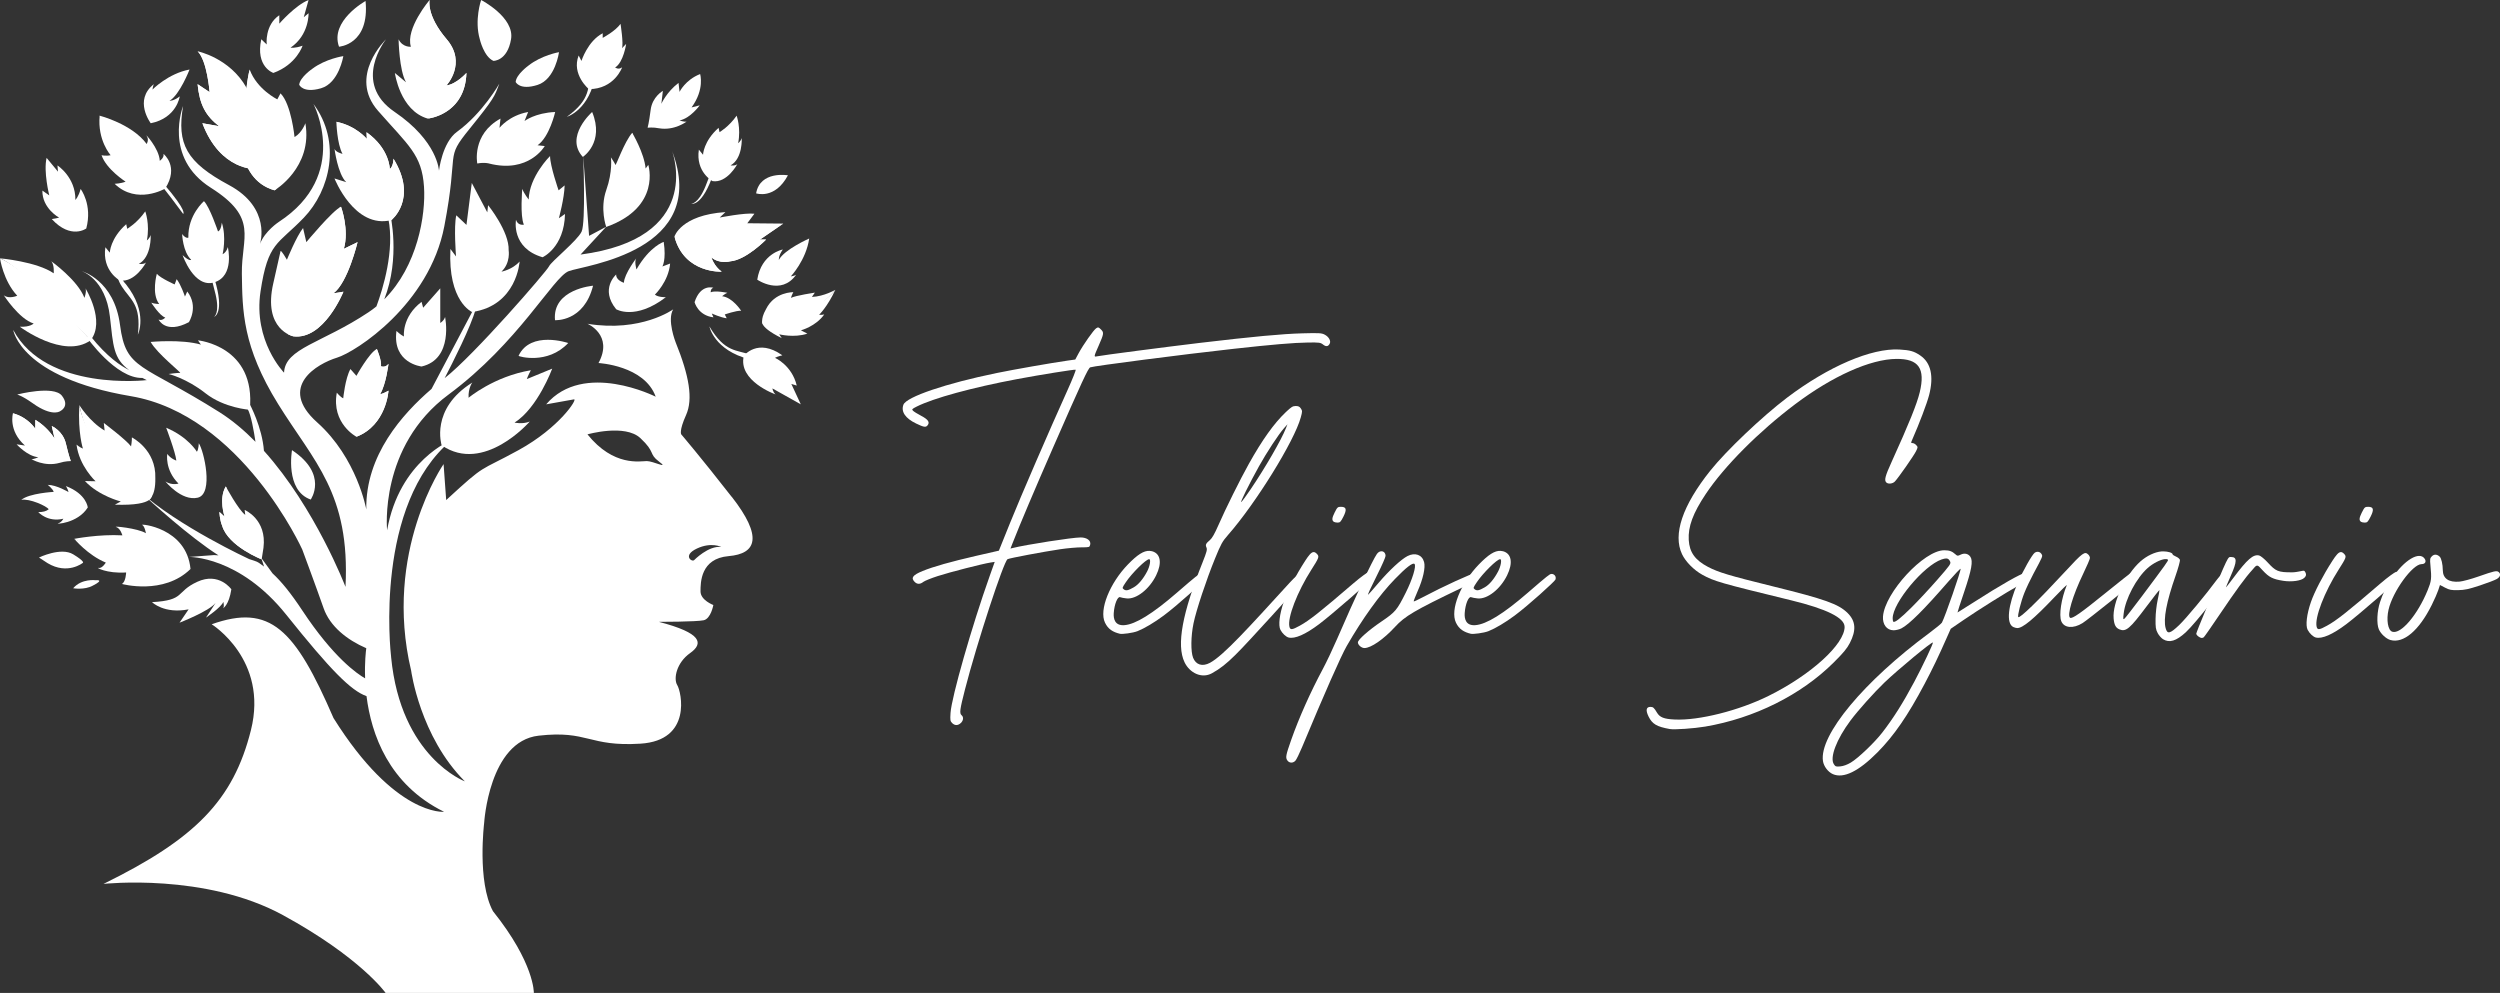 <svg xmlns="http://www.w3.org/2000/svg" width="141" height="56" viewBox="0 0 141 56" fill="none"><rect x="0" y="0" width="141" height="56" fill="#333333" stroke="none"/><path d="M20.104 24.634C20.104 24.634 18.679 23.888 18.996 22.148C18.996 22.148 19.2 22.396 19.358 22.464C19.358 22.464 19.47 21.334 19.764 20.814L20.102 21.198C20.102 21.198 20.826 19.887 21.255 19.683C21.255 19.683 21.548 20.384 21.48 20.655C21.48 20.655 21.729 20.768 21.909 20.52C21.909 20.52 21.774 21.672 21.434 22.237C21.434 22.237 21.592 22.215 21.909 22.034C21.909 22.034 21.797 23.978 20.101 24.633L20.104 24.634Z" fill="white"></path><path d="M13.049 33.237C13.049 33.237 12.355 32.243 11.12 32.816C9.885 33.389 10.472 33.855 8.574 33.961C8.574 33.961 9.252 34.639 10.638 34.367L10.125 35.12C10.125 35.12 11.797 34.472 12.159 34.006L11.616 34.834C11.616 34.834 12.475 34.261 12.595 33.946C12.595 33.946 12.67 34.216 12.58 34.307C12.58 34.307 12.911 34.141 13.048 33.237H13.049Z" fill="white"></path><path d="M16.469 25.388C16.469 25.388 16.063 27.663 17.524 28.175C17.524 28.175 18.533 26.758 16.469 25.388Z" fill="white"></path><path d="M20.617 0.057C20.617 0.057 18.595 1.176 19.12 2.634C19.12 2.634 20.856 2.524 20.617 0.057Z" fill="white"></path><path d="M14.759 31.549C14.759 31.549 12.883 30.815 12.533 29.662C12.385 29.301 12.375 28.871 12.375 28.871L12.668 29.142C12.668 29.142 12.318 28.125 12.736 27.436C12.736 27.436 13.437 28.746 13.832 29.041L13.798 28.758C13.798 28.758 15.063 29.289 14.86 30.894L14.758 31.549H14.759Z" fill="white"></path><path d="M9.327 27.151C9.327 27.151 10.231 28.281 11.15 28.07C12.069 27.859 11.496 25.403 11.21 24.997C11.21 24.997 11.21 25.328 11.105 25.479C11.105 25.479 10.623 24.651 9.372 24.124C9.372 24.124 9.9 25.51 9.945 25.977C9.945 25.977 9.644 25.887 9.433 25.601C9.433 25.601 9.282 26.49 10.066 27.273C10.066 27.273 9.705 27.394 9.327 27.153V27.151Z" fill="white"></path><path d="M4.476 22.849C4.476 22.849 4.86 25.708 8.544 27.888C8.544 27.888 8.849 28.544 6.475 28.464L6.814 28.284C6.814 28.284 5.582 27.979 4.791 27.131L5.39 27.143C5.39 27.143 4.463 26.284 4.316 25.075C4.316 25.075 4.474 25.222 4.677 25.301C4.677 25.301 4.384 24.419 4.474 22.849H4.476Z" fill="white"></path><path d="M4.476 22.849C4.476 22.849 5.041 23.776 5.9 24.284L5.855 23.855C5.855 23.855 7.132 24.816 7.392 25.177C7.392 25.177 7.449 24.849 7.438 24.669C7.438 24.669 8.816 25.358 8.76 26.963C8.782 28.059 8.364 28.205 8.364 28.205C6.202 26.726 4.888 24.948 4.477 22.849H4.476Z" fill="white"></path><path d="M47.114 16.346C47.114 16.346 45.956 17.94 43.035 18.056C43.035 18.056 42.64 18.35 44.091 19.073L43.946 18.854C43.946 18.854 44.785 19.07 45.535 18.817L45.172 18.63C45.172 18.63 46.007 18.414 46.488 17.734C46.488 17.734 46.345 17.771 46.198 17.753C46.198 17.753 46.66 17.318 47.115 16.344L47.114 16.346Z" fill="white"></path><path d="M47.114 16.346C47.114 16.346 46.474 16.72 45.792 16.747L45.959 16.503C45.959 16.503 44.88 16.667 44.607 16.8C44.607 16.8 44.679 16.585 44.744 16.48C44.744 16.48 43.692 16.448 43.206 17.43C42.837 18.081 43.041 18.305 43.041 18.305C44.82 18.117 46.186 17.474 47.114 16.346Z" fill="white"></path><path d="M10.744 32.092C10.744 32.092 9.945 31.519 8.785 31.399C7.626 31.279 5.32 30.916 4.19 30.39C4.19 30.39 4.944 31.309 5.968 31.73C5.968 31.73 5.757 32.076 5.562 32.031C5.366 31.986 6.013 32.362 7.114 32.287C7.114 32.287 7.099 32.815 6.873 32.935C6.873 32.935 9.224 33.583 10.745 32.091L10.744 32.092Z" fill="white"></path><path d="M4.19 30.39C4.19 30.39 5.592 30.119 6.902 30.194C6.902 30.194 6.797 29.803 6.556 29.726C6.315 29.651 7.761 29.787 8.229 30.073C8.229 30.073 8.168 29.681 8.018 29.605C7.867 29.529 10.519 29.74 10.745 32.091C10.745 32.091 5.17 31.082 4.191 30.389L4.19 30.39Z" fill="white"></path><path d="M0.973 22.25C0.973 22.25 3.029 21.719 3.492 22.318C3.956 22.917 3.413 23.177 3.413 23.177C3.413 23.177 3.044 23.505 2.068 22.894C1.823 22.74 1.435 22.419 0.972 22.25H0.973Z" fill="white"></path><path d="M0.73 23.31C0.73 23.31 0.451 24.286 1.408 25.129L0.937 25.059C0.937 25.059 1.544 25.739 2.163 25.787C2.163 25.787 1.893 25.913 1.769 25.893C1.769 25.893 2.506 26.346 3.362 26.105C3.676 26.004 3.993 26.005 3.993 26.005C3.993 26.005 3.888 25.748 3.717 25.02C3.546 24.293 2.92 24.03 2.92 24.03L3.081 24.745C3.081 24.745 2.721 24.117 1.994 23.677L1.99 24.186C1.99 24.186 1.596 23.544 0.73 23.309V23.31Z" fill="white"></path><path d="M39.487 4.179C39.487 4.179 39.755 5.029 39.004 6.059L39.465 5.94C39.465 5.94 38.934 6.681 38.323 6.793C38.323 6.793 38.604 6.89 38.725 6.857C38.725 6.857 38.04 7.385 37.163 7.234C36.84 7.167 36.525 7.202 36.525 7.202C36.525 7.202 36.603 6.936 36.697 6.194C36.792 5.453 37.386 5.125 37.386 5.125L37.301 5.853C37.301 5.853 37.594 5.191 38.269 4.676L38.327 5.182C38.327 5.182 38.651 4.503 39.487 4.177V4.179Z" fill="white"></path><path d="M1.199 28.194C1.648 28.097 2.649 28.548 2.746 28.724C2.609 28.838 2.407 28.885 2.158 28.883C2.158 28.883 2.679 29.471 3.571 29.256C3.571 29.256 3.481 29.459 3.277 29.516C3.074 29.573 4.374 29.538 4.95 28.623C4.95 28.623 4.893 27.867 3.718 27.414C3.718 27.414 3.843 27.617 3.865 27.753C3.865 27.753 3.187 27.346 2.691 27.346C2.691 27.346 2.973 27.561 3.029 27.742C3.029 27.742 1.645 27.815 1.199 28.194Z" fill="white"></path><path d="M2.2 31.444C2.2 31.444 3.436 30.841 4.129 31.264C4.822 31.686 4.672 31.746 4.672 31.746C4.672 31.746 3.813 32.44 2.683 31.761L2.2 31.445V31.444Z" fill="white"></path><path d="M5.403 32.725C5.403 32.725 4.611 32.613 4.126 33.177C4.126 33.177 4.759 33.29 5.233 33.03C5.944 32.669 5.403 32.724 5.403 32.724V32.725Z" fill="white"></path><path d="M8.498 19.285C8.498 19.285 10.231 19.12 11.331 19.436L11.165 19.195C11.165 19.195 14.45 19.511 14.088 23.112L8.498 19.285Z" fill="white"></path><path d="M34.191 12.799C34.191 12.799 33.82 11.778 34.194 10.719C34.568 9.662 34.455 8.874 34.455 8.874C34.455 8.874 34.683 9.209 34.708 9.298C34.732 9.387 35.213 7.993 35.656 7.492C35.656 7.492 35.973 8.463 36.048 9.268C36.123 10.073 36.037 11.163 34.191 12.799Z" fill="white"></path><path d="M35.656 7.492C35.656 7.492 36.335 8.625 36.413 9.504L36.563 9.298C36.563 9.298 37.322 11.685 34.191 12.799L35.656 7.492Z" fill="white"></path><path d="M7.775 18.872C7.775 18.872 8.386 17.652 7.097 16.024C7.097 16.024 6.758 15.708 6.803 15.301C6.803 15.301 6.397 15.414 6.871 16.16C7.346 16.906 7.978 17.154 7.775 18.872Z" fill="white"></path><path d="M40.01 18.41C40.01 18.41 40.265 19.751 42.275 20.265C42.275 20.265 42.736 20.311 42.947 20.661C42.947 20.661 43.202 20.325 42.373 20.02C41.543 19.714 40.89 19.9 40.01 18.41Z" fill="white"></path><path d="M31.974 6.588C31.974 6.588 33.282 6.202 33.594 4.15C33.594 4.15 33.594 3.687 33.923 3.442C33.923 3.442 33.563 3.222 33.341 4.077C33.12 4.933 33.369 5.565 31.974 6.588Z" fill="white"></path><path d="M11.731 15.142C11.731 15.142 11.911 15.548 12.16 16.611C12.408 17.673 12.069 17.876 12.069 17.876C12.069 17.876 12.703 17.696 12.092 15.707C11.481 13.718 11.731 15.142 11.731 15.142Z" fill="white"></path><path d="M40.29 9.066C40.29 9.066 40.202 9.502 39.788 10.512C39.374 11.521 38.98 11.49 38.98 11.49C38.98 11.49 39.601 11.709 40.258 9.736C40.913 7.762 40.291 9.066 40.291 9.066H40.29Z" fill="white"></path><path d="M8.694 10.017C8.694 10.017 9.023 10.317 9.677 11.191L10.33 12.064C10.33 12.064 10.609 11.967 9.252 10.39C7.895 8.813 8.694 10.018 8.694 10.018V10.017Z" fill="white"></path><path d="M6.758 15.82C6.758 15.82 5.741 15.277 5.944 13.944L6.193 14.249C6.193 14.249 6.215 13.447 7.119 12.645L7.176 12.905C7.176 12.905 7.752 12.566 8.193 11.921C8.193 11.921 8.464 12.645 8.283 13.559C8.283 13.559 8.431 13.457 8.498 13.254C8.498 13.254 8.566 14.474 7.832 14.881C7.832 14.881 8.103 14.927 8.238 14.802C8.238 14.802 7.628 15.954 6.758 15.819V15.82Z" fill="white"></path><path d="M40.187 10.216C40.187 10.216 39.223 9.702 39.416 8.439L39.651 8.729C39.651 8.729 39.673 7.969 40.528 7.209L40.582 7.455C40.582 7.455 41.128 7.133 41.545 6.524C41.545 6.524 41.802 7.209 41.631 8.076C41.631 8.076 41.77 7.979 41.834 7.787C41.834 7.787 41.899 8.942 41.203 9.328C41.203 9.328 41.46 9.371 41.588 9.253C41.588 9.253 41.01 10.344 40.187 10.216Z" fill="white"></path><path d="M1.116 18.427C1.116 18.427 3.587 20.28 5.108 19.195C5.108 19.195 1.808 15.338 0 14.57C0 14.57 0.181 15.835 0.972 16.679C0.972 16.679 0.497 16.889 0.211 16.649C0.211 16.649 1.07 17.989 1.898 18.246C1.898 18.246 1.703 18.457 1.115 18.427H1.116Z" fill="white"></path><path d="M0.001 14.57C0.001 14.57 2.065 14.75 3.029 15.414C3.029 15.414 3.074 14.946 2.894 14.735C2.894 14.735 4.386 15.805 4.762 16.799C4.762 16.799 4.897 16.434 4.822 16.263C4.822 16.263 5.967 18.111 5.108 19.195C5.108 19.195 1.206 15.006 0 14.57H0.001Z" fill="white"></path><path d="M10.296 14.385C10.296 14.385 10.94 16.283 12.092 15.922C13.244 15.561 12.849 13.933 12.849 13.933C12.849 13.933 12.792 14.216 12.555 14.34C12.555 14.34 12.781 13.39 12.51 12.554C12.51 12.554 12.476 12.995 12.295 13.052C12.295 13.052 11.826 11.662 11.504 11.346C11.504 11.346 10.589 12.125 10.623 13.402C10.623 13.402 10.487 13.482 10.272 13.199C10.272 13.199 10.306 14.201 10.781 14.649C10.781 14.649 10.701 14.77 10.295 14.386L10.296 14.385Z" fill="white"></path><path d="M5.621 6.524C5.621 6.524 7.444 6.991 8.273 8.121C8.273 8.121 8.423 7.88 8.273 7.67C8.122 7.459 8.981 8.363 9.011 9.071C9.011 9.071 9.267 8.906 9.222 8.68C9.222 8.68 10.126 9.389 9.312 10.639C9.312 10.639 7.82 8.831 6.721 7.791C5.621 6.752 5.621 6.526 5.621 6.526V6.524Z" fill="white"></path><path d="M5.621 6.524C5.621 6.524 6.559 7.488 7.281 8.181C8.002 8.875 9.177 10.29 9.312 10.638C9.312 10.638 7.715 11.572 6.465 10.367C6.465 10.367 6.826 10.352 7.083 10.246C7.083 10.246 5.998 9.552 5.727 8.754C5.727 8.754 5.983 8.813 6.24 8.754C6.24 8.754 5.486 7.912 5.622 6.525L5.621 6.524Z" fill="white"></path><path d="M8.501 6.949C8.501 6.949 7.516 5.65 8.68 4.746C8.68 4.746 8.623 4.836 8.601 5.051C8.601 5.051 9.482 4.147 10.691 3.921C10.691 3.921 10.138 5.346 9.562 5.684C9.562 5.684 9.787 5.707 10.138 5.436C10.138 5.436 9.971 6.656 8.501 6.951V6.949Z" fill="white"></path><path d="M42.708 15.773C42.708 15.773 44.05 16.699 44.902 15.497C44.902 15.497 44.814 15.558 44.601 15.59C44.601 15.59 45.466 14.67 45.639 13.452C45.639 13.452 44.24 14.068 43.927 14.658C43.927 14.658 43.895 14.433 44.151 14.071C44.151 14.071 42.94 14.29 42.709 15.773H42.708Z" fill="white"></path><path d="M15.482 10.735C15.482 10.735 17.652 9.448 17.223 6.949C17.223 6.949 17.042 7.481 16.612 7.729C16.612 7.729 16.431 5.876 15.821 5.265L15.64 5.604C15.64 5.604 14.488 5.038 14.081 3.92C14.081 3.92 13.538 5.977 14.171 7.327C14.171 7.327 13.673 7.344 13.583 6.846C13.583 6.846 13.157 10.067 15.481 10.733L15.482 10.735Z" fill="white"></path><path d="M14.443 9.537C14.443 9.537 12.432 9.65 11.415 6.949L12.359 7.119C11.594 6.524 11.257 5.899 11.144 4.746L11.822 5.197C11.822 5.197 11.687 3.412 11.144 2.892C11.144 2.892 12.962 3.261 13.905 4.953C14.588 6.178 14.497 8.641 14.444 9.536L14.443 9.537Z" fill="white"></path><path d="M15.416 4.113C15.416 4.113 14.397 3.774 14.736 2.214L15.042 2.508C15.042 2.508 14.917 1.423 15.753 0.858V1.333C15.753 1.333 16.657 0.293 17.403 0L17.132 0.972L17.403 0.746C17.403 0.746 17.448 1.966 16.386 2.689C16.386 2.689 16.635 2.735 17.065 2.577C17.065 2.577 16.729 3.639 15.417 4.114L15.416 4.113Z" fill="white"></path><path d="M4.865 12.886C4.865 12.886 4.004 13.528 2.92 12.357L3.336 12.276C3.336 12.276 2.375 11.757 2.39 10.748L2.779 11.02C2.779 11.02 2.443 9.684 2.629 8.904L3.271 9.682L3.241 9.33C3.241 9.33 4.268 9.992 4.252 11.277C4.252 11.277 4.432 11.099 4.548 10.657C4.548 10.657 5.227 11.54 4.865 12.889V12.886Z" fill="white"></path><path d="M16.544 18.969C16.544 18.969 14.806 18.602 15.416 15.968C15.416 15.968 15.798 14.284 15.821 14.171C15.844 14.058 16.182 14.649 16.182 14.649C16.182 14.649 16.716 13.335 17.093 12.861L17.277 13.657C17.277 13.657 18.78 11.844 19.233 11.662C19.233 11.662 19.708 12.95 19.391 14.036L20.167 13.657C20.167 13.657 19.618 15.956 18.804 16.544L19.369 16.454C19.369 16.454 18.273 19.184 16.544 18.971V18.969Z" fill="white"></path><path d="M18.865 10.065C18.865 10.065 19.99 12.928 22.072 12.415C22.072 12.415 23.591 11.225 22.192 8.95C22.192 8.95 22.195 9.373 21.985 9.538C21.985 9.538 21.985 8.392 20.674 7.458L20.689 7.834C20.689 7.834 20.086 7.096 18.972 6.87C18.972 6.87 19.002 8.105 19.318 8.678C19.318 8.678 18.926 8.588 18.866 8.392C18.866 8.392 19.044 9.809 19.527 10.275L18.866 10.065H18.865Z" fill="white"></path><path d="M22.27 4.113C22.27 4.113 22.555 6.237 24.123 6.689C24.123 6.689 26.232 6.479 26.307 4.113C26.307 4.113 25.749 4.746 25.177 4.821C25.177 4.821 26.352 3.571 25.192 2.214C24.032 0.859 24.228 0 24.228 0C24.228 0 22.858 1.612 23.174 2.637C23.174 2.637 22.706 2.682 22.48 2.215C22.48 2.215 22.51 3.978 22.902 4.642L22.268 4.114L22.27 4.113Z" fill="white"></path><path d="M27.061 2.214C27.061 2.214 27.286 3.194 27.829 3.434C27.829 3.434 28.613 3.449 28.823 2.214C29.034 0.979 27.136 0 27.136 0C27.136 0 26.744 1.13 27.061 2.214Z" fill="white"></path><path d="M17.615 3.879C17.615 3.879 16.914 4.358 16.875 4.779C16.875 4.779 17.08 5.274 18.101 4.98C19.122 4.687 19.363 3.165 19.363 3.165C19.363 3.165 18.374 3.309 17.615 3.879Z" fill="white"></path><path d="M29.799 3.704C29.799 3.704 29.111 4.201 29.084 4.623C29.084 4.623 29.301 5.111 30.314 4.791C31.328 4.471 31.527 2.942 31.527 2.942C31.527 2.942 30.542 3.113 29.799 3.704Z" fill="white"></path><path d="M26.918 9.221C26.918 9.221 26.59 7.583 28.228 6.689L28.171 7.21C28.171 7.21 28.714 6.509 29.787 6.317L29.583 6.826C29.583 6.826 30.182 6.363 31.312 6.317C31.312 6.317 30.996 7.719 30.318 8.193L30.724 8.238C30.724 8.238 29.832 9.798 27.583 9.222C27.583 9.222 27.335 9.142 26.916 9.222L26.918 9.221Z" fill="white"></path><path d="M33.212 5.029C33.212 5.029 32.218 4.204 32.636 3.13L32.794 3.436C32.794 3.436 33.145 2.316 33.992 1.876V2.136C33.992 2.136 34.703 1.763 34.998 1.345C34.998 1.345 35.178 2.486 35.077 2.723L35.315 2.475C35.315 2.475 35.168 3.514 34.694 3.807C34.694 3.807 34.886 3.955 35.089 3.796C35.089 3.796 34.66 5.027 33.214 5.027L33.212 5.029Z" fill="white"></path><path d="M23.777 20.671C23.777 20.671 22.119 20.491 22.36 18.667C22.36 18.667 22.573 18.872 22.782 18.98C22.782 18.98 22.646 17.884 23.776 17.025L23.866 17.356L24.831 16.262V18.215C24.831 18.215 25.042 18.094 25.102 17.876C25.102 17.876 25.6 20.25 23.777 20.671Z" fill="white"></path><path d="M41.951 20.072C41.951 20.072 42.723 19.041 44.125 20.041C44.125 20.041 43.877 20.091 43.709 20.181C43.709 20.181 44.659 20.593 44.937 21.746L44.631 21.654L45.165 22.805L43.565 21.907C43.565 21.907 43.584 22.104 43.74 22.245C43.74 22.245 41.609 21.489 41.951 20.07V20.072Z" fill="white"></path><path d="M41.269 28.024C39.506 25.764 38.422 24.498 38.422 24.498C38.422 24.498 38.286 24.317 38.692 23.413C39.099 22.509 38.873 21.199 38.104 19.3C38.104 19.3 37.607 18.035 37.969 17.447C37.969 17.447 36.161 18.758 33.133 18.261C33.133 18.261 34.614 18.894 33.756 20.475C33.756 20.475 36.348 20.611 36.981 22.374C36.981 22.374 32.929 20.32 30.803 22.805C30.803 22.805 32.146 22.569 32.373 22.524C32.599 22.479 31.552 24.122 29.247 25.387C26.941 26.652 27.471 26.08 25.165 28.204L25.018 26.175C25.018 26.175 21.591 31.113 23.19 37.831C23.19 37.831 23.687 41.538 26.218 44.069C26.218 44.069 22.602 42.714 22.059 37.063V37.051C22.019 36.716 21.11 28.444 25.479 24.814C25.479 24.814 22.526 25.959 21.833 29.907C21.833 29.907 21.35 25.176 25.299 22.253C29.246 19.331 31.204 15.624 32.078 15.292C32.951 14.961 40.084 14.178 37.898 8.493C37.992 8.746 39.632 13.45 32.742 14.358L34.188 12.791L33.224 13.303L32.893 8.783C32.893 8.783 33.044 12.55 32.803 13.063C32.562 13.575 31.085 14.75 30.965 15.021C30.844 15.292 26.745 20.023 25.089 21.319C25.086 21.323 25.081 21.325 25.078 21.328C25.514 20.489 26.583 18.378 26.822 17.447L26.626 17.598L24.339 21.934C22.698 23.349 20.608 25.672 20.659 28.732C20.659 28.732 20.146 25.839 17.887 23.821C15.627 21.802 17.917 20.506 19.002 20.174C20.086 19.843 24.215 17.161 25.059 12.762C25.903 8.362 25.059 9.025 26.476 7.277C27.892 5.529 27.892 5.439 28.163 4.716C28.163 4.716 27.229 6.373 25.782 7.428C24.939 8.031 24.758 9.627 24.758 9.627C24.758 9.627 24.698 7.97 22.257 6.312C19.815 4.654 21.774 2.214 21.774 2.214C21.774 2.214 19.605 4.293 21.323 6.252C23.04 8.21 23.794 8.723 23.914 10.531C24.02 12.114 23.548 15.011 21.672 16.882C22.601 14.525 22.007 12.068 22.007 12.068L21.903 12.339C22.261 14.125 21.607 16.261 21.231 17.28C21.088 17.397 20.938 17.509 20.781 17.613C18.159 19.361 16.08 19.632 16.02 21.018C16.02 21.018 14.272 19.24 14.694 16.438C15.116 13.636 15.659 13.816 17.136 12.279C18.613 10.742 19.275 8 17.678 5.861C17.678 5.861 19.788 9.868 15.72 12.52C15.72 12.52 14.936 13.033 14.665 13.755C14.665 13.755 15.329 11.736 12.918 10.44C10.506 9.145 9.965 8.119 10.326 5.98C10.326 5.98 9.181 8.873 11.893 10.59C14.605 12.308 13.611 13.363 13.641 15.441C13.671 17.52 13.671 19.539 15.69 22.794C17.709 26.049 19.757 27.826 19.486 33.099C19.486 33.099 17.783 28.651 14.886 25.427C14.787 24.082 14.077 22.779 14.077 22.779L13.972 23.08C14.158 23.394 14.319 24.314 14.409 24.918C13.78 24.277 13.1 23.703 12.375 23.245C7.975 20.473 7.101 20.895 6.77 18.334C6.439 15.773 4.601 15.291 4.601 15.291C4.601 15.291 5.956 15.712 6.198 17.853C6.386 19.521 6.391 20.218 7.285 20.873C6.831 20.65 6.037 20.131 5.113 18.967L4.888 19.012C4.888 19.012 6.531 21.36 8.03 21.316L8.07 21.335C8.149 21.376 8.19 21.397 8.278 21.439C8.278 21.439 2.613 22.102 0.745 18.606C0.745 18.606 1.136 21.288 7.374 22.343C13.612 23.397 17.047 30.991 17.047 30.991C17.047 30.991 17.831 33.099 18.253 34.306C18.611 35.33 19.579 36.093 20.658 36.559C20.637 36.717 20.558 37.363 20.593 38.26C20.144 38.005 18.804 37.084 17.047 34.426C16.402 33.449 15.861 32.789 15.372 32.339L14.731 31.458L14.893 31.954C14.604 31.754 14.604 31.71 14.329 31.622L14.054 31.533C14.054 31.533 10.047 29.682 7.865 27.698C8.533 28.319 10.674 30.269 12.323 31.322C12.242 31.317 12.16 31.313 12.075 31.306L10.658 31.412C10.658 31.412 13.491 31.352 16.142 34.667C18.658 37.811 19.791 38.949 20.672 39.263C20.939 41.397 21.916 44.247 25.047 45.786C25.047 45.786 22.29 46.057 18.809 40.497C16.64 35.48 15.238 34.034 11.939 35.209C11.939 35.209 15.148 37.197 14.154 41.174C13.159 45.152 10.99 47.322 5.837 49.852C5.837 49.852 11.577 49.219 15.962 51.615C20.346 54.011 21.747 56 21.747 56H30.109C30.109 56 30.154 54.327 27.803 51.39C26.899 49.717 27.306 46.418 27.306 46.418C27.306 46.418 27.576 41.808 30.379 41.492C33.181 41.175 33.181 42.125 36.119 41.943C39.057 41.762 38.425 39.005 38.198 38.643C37.972 38.282 38.153 37.378 38.921 36.835C39.69 36.292 39.6 35.705 37.158 35.072C37.158 35.072 39.283 35.072 39.69 34.982C40.096 34.891 40.233 34.123 40.233 34.123C40.233 34.123 39.509 33.852 39.509 33.354C39.509 32.857 39.509 31.501 41.092 31.366C42.674 31.23 43.035 30.281 41.272 28.02L41.269 28.024ZM36.478 26.005C36.117 26.005 34.61 26.336 33.133 24.498C33.133 24.498 35.242 23.895 36.116 24.709C36.99 25.522 36.567 25.582 37.17 26.034C37.773 26.485 36.839 26.004 36.477 26.004L36.478 26.005ZM39.145 31.595C39.01 31.707 38.489 31.324 39.303 30.939C40.117 30.555 40.682 30.849 40.682 30.849C39.959 30.758 39.145 31.595 39.145 31.595Z" fill="white"></path><path d="M37.898 8.493C37.896 8.486 37.894 8.482 37.894 8.482C37.895 8.486 37.896 8.49 37.898 8.493Z" fill="white"></path><path d="M29.306 14.75C29.306 14.75 29.156 17.237 26.624 17.598C26.624 17.598 25.253 17.01 25.404 14.042L25.72 14.463C25.72 14.463 25.585 12.776 25.735 12.143L26.308 12.685L26.609 10.319L27.483 11.977L27.528 11.571C27.528 11.571 28.733 13.063 28.688 14.117C28.688 14.117 28.808 14.822 28.282 15.321C28.282 15.321 28.885 15.217 29.306 14.75Z" fill="white"></path><path d="M40.704 15.322C40.704 15.322 38.592 15.44 38.038 13.342C38.038 13.342 38.398 12.127 40.915 11.962L40.591 12.27C40.591 12.27 42 11.99 42.549 12.054L42.148 12.591L44.172 12.611L42.861 13.512L43.208 13.51C43.208 13.51 42.07 14.674 41.175 14.74C41.175 14.74 40.593 14.911 40.12 14.515C40.12 14.515 40.267 15.013 40.703 15.322H40.704Z" fill="white"></path><path d="M30.601 14.509C30.601 14.509 31.821 13.967 31.867 12.068L31.52 12.309C31.52 12.309 31.83 11.18 31.845 10.457L31.505 10.735C31.505 10.735 31.023 9.357 31.023 8.799C31.023 8.799 29.848 9.959 29.818 11.256C29.818 11.256 29.547 10.91 29.456 10.653C29.456 10.653 29.321 12.175 29.547 12.671C29.547 12.671 29.215 12.747 29.102 12.4C29.102 12.4 28.808 13.983 30.601 14.509Z" fill="white"></path><path d="M10.653 18.17C10.653 18.17 11.222 17.297 10.561 16.44L10.431 16.726C10.431 16.726 10.215 16.069 9.963 15.744L9.851 16.042C9.851 16.042 9.047 15.688 8.845 15.443C8.845 15.443 8.527 16.563 8.979 17.147C8.979 17.147 8.682 17.137 8.533 17.071C8.533 17.071 9 17.81 9.323 17.911C9.323 17.911 9.141 18.116 8.945 18.022C8.945 18.022 9.335 18.869 10.653 18.17Z" fill="white"></path><path d="M39.173 17.04C39.173 17.04 39.36 17.792 40.238 17.898L40.145 17.681C40.145 17.681 40.652 17.912 40.987 17.951L40.877 17.736C40.877 17.736 41.542 17.504 41.801 17.528C41.801 17.528 41.325 16.777 40.726 16.706C40.726 16.706 40.901 16.557 41.025 16.514C41.025 16.514 40.326 16.37 40.083 16.485C40.083 16.485 40.066 16.283 40.233 16.23C40.233 16.23 39.515 15.99 39.174 17.041L39.173 17.04Z" fill="white"></path><path d="M24.909 25.115C24.909 25.115 24.244 23.067 26.639 21.575C26.639 21.575 26.398 21.891 26.428 22.434C26.428 22.434 27.86 21.229 29.939 20.882C29.939 20.882 29.744 21.258 29.713 21.38L31.145 20.791C31.145 20.791 30.331 23.006 29.021 23.835C29.021 23.835 29.473 23.94 29.88 23.774C29.88 23.774 27.292 26.755 24.91 25.114L24.909 25.115Z" fill="white"></path><path d="M29.246 20.069C29.232 20.1 30.884 20.589 32.048 19.346C32.048 19.346 29.924 18.622 29.246 20.069Z" fill="white"></path><path d="M31.302 18.058C31.302 18.058 32.93 18.171 33.449 16.114C33.449 16.114 31.138 16.3 31.302 18.058Z" fill="white"></path><path d="M42.645 10.905C42.645 10.905 43.703 11.273 44.439 9.887C44.439 9.887 42.872 9.614 42.645 10.905Z" fill="white"></path><path d="M32.872 8.851C32.872 8.851 34.109 8.043 33.397 6.316C33.397 6.316 31.824 7.707 32.872 8.851Z" fill="white"></path><path d="M34.752 15.481C34.752 15.481 33.818 16.296 34.752 17.441C34.752 17.441 35.821 18.088 37.554 16.763C37.554 16.763 37.118 16.773 36.936 16.617C36.936 16.617 37.705 15.889 37.795 14.864L37.358 15.03C37.358 15.03 37.584 14.669 37.434 13.643C37.434 13.643 36.65 13.884 35.897 15.195C35.897 15.195 35.746 14.698 35.911 14.532C35.911 14.532 35.203 15.451 35.188 15.949C35.188 15.949 34.737 15.813 34.752 15.481Z" fill="white"></path><path d="M14.088 23.112C14.088 23.112 12.656 23.022 11.587 22.178C10.517 21.334 9.508 21.093 9.508 21.093C9.508 21.093 10.036 21.018 10.156 21.033C10.276 21.048 8.861 19.949 8.498 19.285C8.498 19.285 9.839 19.406 10.849 19.692C11.859 19.978 13.124 20.551 14.089 23.112H14.088Z" fill="white"></path><path d="M12.769 27.498C12.748 27.459 12.736 27.437 12.736 27.437C12.318 28.126 12.668 29.143 12.668 29.143L12.375 28.872C12.375 28.872 12.386 29.301 12.533 29.663C12.883 30.815 14.759 31.55 14.759 31.55C13.206 30.097 12.842 28.063 12.769 27.498Z" fill="white"></path><path d="M3.993 26.005C3.993 26.005 3.888 25.748 3.717 25.02C3.545 24.294 2.92 24.03 2.92 24.03L3.081 24.745C3.081 24.745 2.721 24.117 1.994 23.677L1.99 24.186C1.99 24.186 1.596 23.544 0.73 23.309C0.73 23.309 1.306 24.814 3.993 26.004L3.993 26.005Z" fill="white"></path><path d="M21.912 22.035C21.596 22.216 21.436 22.238 21.436 22.238C21.775 21.673 21.912 20.521 21.912 20.521C21.731 20.769 21.483 20.656 21.483 20.656C21.55 20.385 21.257 19.684 21.257 19.684C21.252 19.686 21.246 19.691 21.241 19.693C20.225 21.562 20.105 24.633 20.105 24.633C21.8 23.978 21.913 22.034 21.913 22.034L21.912 22.035Z" fill="white"></path><path d="M20.168 13.656L19.392 14.034C19.708 12.95 19.234 11.661 19.234 11.661C19.212 11.669 19.189 11.682 19.164 11.697C18.833 12.67 17.358 16.928 16.234 18.845C16.412 18.94 16.544 18.968 16.544 18.968C18.274 19.182 19.369 16.452 19.369 16.452L18.804 16.542C19.618 15.954 20.167 13.655 20.167 13.655L20.168 13.656Z" fill="white"></path><path d="M11.143 2.893C11.686 3.413 11.821 5.198 11.821 5.198L11.143 4.747C11.256 5.899 11.593 6.525 12.357 7.12L11.414 6.951C12.431 9.651 14.442 9.538 14.442 9.538C13.728 4.556 11.142 2.894 11.142 2.894L11.143 2.893Z" fill="white"></path><path d="M15.287 7.706C14.651 6.123 14.235 4.593 14.073 3.953C14.009 4.214 13.584 6.074 14.172 7.328C14.172 7.328 13.674 7.345 13.584 6.847C13.584 6.847 13.158 10.068 15.482 10.734C15.482 10.734 15.516 10.715 15.574 10.675C15.718 10.12 15.836 9.075 15.287 7.706Z" fill="white"></path><path d="M24.17 6.683C24.481 6.635 26.238 6.269 26.307 4.113C26.307 4.113 25.749 4.746 25.177 4.821C25.177 4.821 26.352 3.571 25.192 2.214C24.032 0.859 24.228 0 24.228 0C24.228 0 24.219 0.01 24.206 0.027C24.085 0.565 23.896 1.75 24.075 3.344C24.26 4.99 24.209 6.18 24.17 6.683Z" fill="white"></path><path d="M21.984 9.538C21.984 9.538 21.984 8.392 20.673 7.458L20.688 7.834C20.688 7.834 20.085 7.096 18.971 6.87C18.971 6.87 21.644 9.481 21.999 12.432C22.022 12.426 22.047 12.422 22.071 12.415C22.071 12.415 23.59 11.225 22.191 8.95C22.191 8.95 22.194 9.373 21.984 9.538Z" fill="white"></path><path d="M41.497 13.153C39.845 12.933 38.502 13.266 38.054 13.4C38.632 15.438 40.704 15.322 40.704 15.322C40.268 15.013 40.121 14.515 40.121 14.515C40.594 14.911 41.177 14.74 41.177 14.74C42.071 14.674 43.209 13.51 43.209 13.51L42.862 13.512L44.173 12.611H44.161C43.594 12.947 42.675 13.31 41.498 13.154L41.497 13.153Z" fill="white"></path><path d="M50.954 22.823C51.124 22.382 53.351 21.626 56.213 21.039C57.164 20.843 59.303 20.468 60.198 20.34L60.645 20.277L60.83 19.931C61.09 19.447 61.679 18.61 61.824 18.515C61.936 18.443 61.961 18.448 62.095 18.582C62.27 18.757 62.26 18.822 61.973 19.476C61.683 20.134 61.683 20.136 61.876 20.096C62.163 20.036 65.717 19.573 67.664 19.34C70.69 18.982 72.324 18.83 73.459 18.8C74.41 18.775 74.538 18.782 74.713 18.874C74.948 18.996 75.078 19.231 74.995 19.385C74.907 19.55 74.789 19.565 74.62 19.432C74.477 19.319 74.408 19.31 73.767 19.318C72.972 19.329 71.732 19.434 69.559 19.675C66.735 19.987 61.68 20.642 61.49 20.718C61.371 20.766 61.033 21.494 59.381 25.27C58.368 27.582 57.525 29.572 57.107 30.639L56.99 30.938L57.117 30.907C57.901 30.713 60.481 30.312 60.947 30.312C61.306 30.312 61.544 30.493 61.486 30.721C61.45 30.867 61.441 30.869 60.991 30.87C60.738 30.87 60.206 30.917 59.807 30.975C58.858 31.116 56.94 31.477 56.828 31.537C56.608 31.655 55.088 36.305 54.427 38.878C54.132 40.028 54.105 40.233 54.236 40.341C54.358 40.444 54.338 40.639 54.191 40.777C54.028 40.93 53.852 40.931 53.7 40.78C53.593 40.671 53.584 40.618 53.61 40.208C53.669 39.316 54.813 35.312 55.817 32.491L56.102 31.69L55.866 31.727C55.415 31.797 53.565 32.271 52.891 32.49C52.518 32.61 52.151 32.759 52.074 32.82C51.895 32.961 51.73 32.961 51.588 32.82C51.362 32.592 51.474 32.435 52.035 32.205C52.643 31.956 53.618 31.681 55.064 31.348L56.337 31.057L56.964 29.502C57.567 28.005 59.175 24.29 60.22 21.977C60.495 21.368 60.696 20.861 60.667 20.852C60.599 20.827 58.693 21.133 57.383 21.378C54.831 21.857 52.636 22.458 51.697 22.933C51.431 23.068 51.414 23.087 51.497 23.169C51.547 23.219 51.756 23.348 51.964 23.457C52.355 23.664 52.456 23.819 52.311 23.994C52.212 24.113 52.101 24.095 51.67 23.887C51.059 23.594 50.804 23.215 50.954 22.823Z" fill="white"></path><path d="M67.934 32.687C67.9 32.789 66.396 34.153 65.627 34.722C65.099 35.114 64.54 35.445 64.156 35.597C63.891 35.702 63.291 35.776 63.166 35.746C62.771 35.65 62.499 35.489 62.322 35.119C61.973 34.397 62.602 32.877 63.612 31.837C64.152 31.28 64.511 31.05 64.837 31.069C64.884 31.071 64.931 31.079 64.976 31.09C65.46 31.221 65.549 31.753 65.205 32.452C64.82 33.236 64.084 33.809 63.541 33.751C63.396 33.736 63.232 33.705 63.178 33.682C63.033 33.622 62.847 34.081 62.815 34.583C62.795 34.896 62.872 35.3 63.416 35.259C64.038 35.213 65.001 34.62 66.366 33.438C67.495 32.458 67.603 32.388 67.686 32.373C67.825 32.346 68.005 32.48 67.935 32.687H67.934ZM63.386 33.242C63.507 33.331 63.628 33.306 63.944 33.125C64.206 32.975 64.473 32.658 64.7 32.227C64.856 31.93 64.921 31.538 64.812 31.538C64.635 31.538 63.833 32.331 63.493 32.843C63.286 33.153 63.283 33.167 63.386 33.242Z" fill="white"></path><path d="M73.59 32.571C73.555 32.663 73.158 33.179 71.725 34.74C69.837 36.797 69.253 37.481 68.354 37.972C67.772 38.292 67.097 37.95 66.81 37.355C66.337 36.377 66.692 34.562 67.83 31.705C68.061 31.124 68.096 30.991 68.045 30.88C67.975 30.725 68.008 30.654 68.241 30.458C68.359 30.361 68.507 30.102 68.713 29.63C69.124 28.69 69.948 27.032 70.436 26.159C71.198 24.797 71.851 23.883 72.516 23.248C72.824 22.954 72.911 22.899 73.079 22.899C73.229 22.899 73.299 22.933 73.369 23.04C73.456 23.171 73.456 23.205 73.364 23.542C73.003 24.873 70.82 28.4 69.255 30.179C68.941 30.536 68.864 30.675 68.528 31.499C68.036 32.702 67.465 34.421 67.314 35.157C67.163 35.888 67.154 36.753 67.291 37.099C67.449 37.493 67.81 37.616 68.246 37.381C69.011 36.966 70.426 35.398 72.744 32.858C73.017 32.559 73.284 32.33 73.333 32.315C73.481 32.273 73.653 32.401 73.589 32.57L73.59 32.571ZM70.012 28.311C70.061 28.27 70.3 27.945 70.541 27.588C71.366 26.368 72.265 24.813 72.525 24.154L72.613 23.93L72.415 24.154C72.113 24.494 71.438 25.523 71.006 26.299C70.453 27.294 69.906 28.399 70.012 28.311Z" fill="white"></path><path d="M77.417 32.586C77.362 32.701 75.138 34.644 74.402 35.199C73.625 35.785 73.028 36.046 72.674 35.955C72.525 35.916 72.321 35.723 72.216 35.522C72.09 35.278 72.164 34.639 72.4 33.958C72.603 33.371 73.085 32.447 73.61 31.632C73.823 31.303 73.955 31.151 74.075 31.138C74.147 31.13 74.214 31.172 74.29 31.257C74.413 31.394 74.385 31.469 73.971 32.116C73.166 33.376 72.598 34.847 72.724 35.352C72.771 35.54 72.876 35.528 73.305 35.291C73.843 34.997 74.461 34.507 76.323 32.907C76.762 32.529 77.126 32.277 77.192 32.259C77.369 32.213 77.511 32.393 77.416 32.584L77.417 32.586ZM75.275 28.904C75.423 28.607 75.449 28.584 75.627 28.584C75.936 28.584 75.973 28.732 75.768 29.139C75.623 29.427 75.577 29.476 75.446 29.475C75.362 29.475 75.266 29.456 75.232 29.433C75.108 29.35 75.118 29.217 75.274 28.905L75.275 28.904Z" fill="white"></path><path d="M83.423 32.61C83.404 32.658 82.931 32.918 82.37 33.187C79.784 34.427 79.235 34.751 78.68 35.356C78.04 36.053 77.323 36.55 76.954 36.55C76.788 36.55 76.585 36.375 76.585 36.231C76.585 36.078 77.187 35.546 77.922 35.048C78.698 34.522 78.792 34.411 79.285 33.426C79.659 32.681 79.891 31.919 79.778 31.807C79.683 31.713 79.311 31.999 78.673 32.658C77.806 33.551 76.848 34.883 75.953 36.439C75.634 36.993 74.696 39.117 73.437 42.139C73.286 42.5 73.117 42.846 73.06 42.905C72.919 43.056 72.708 43.044 72.6 42.879C72.497 42.721 72.524 42.583 72.823 41.732C73.259 40.492 73.906 39.041 74.613 37.721C74.818 37.338 75.18 36.573 75.419 36.021C76.407 33.734 77.404 31.604 77.657 31.243C77.831 30.994 78.146 31.065 78.146 31.352C78.146 31.423 77.944 31.886 77.695 32.38C77.257 33.258 77.127 33.541 77.165 33.541C77.174 33.541 77.444 33.235 77.762 32.862C78.361 32.16 79.024 31.546 79.383 31.362C79.811 31.143 80.208 31.287 80.319 31.702C80.403 32.012 80.259 32.658 79.955 33.342C79.82 33.648 79.72 33.907 79.733 33.92C79.745 33.933 79.978 33.825 80.247 33.682C81.361 33.09 83.062 32.308 83.202 32.326C83.366 32.345 83.473 32.483 83.424 32.609L83.423 32.61Z" fill="white"></path><path d="M87.728 32.687C87.694 32.789 86.19 34.153 85.421 34.722C84.893 35.114 84.334 35.445 83.95 35.597C83.685 35.702 83.085 35.776 82.959 35.746C82.565 35.65 82.293 35.489 82.116 35.119C81.767 34.397 82.396 32.877 83.406 31.837C83.946 31.28 84.305 31.05 84.631 31.069C84.678 31.071 84.725 31.079 84.77 31.09C85.254 31.221 85.343 31.753 84.999 32.452C84.614 33.236 83.879 33.809 83.335 33.751C83.189 33.736 83.026 33.705 82.972 33.682C82.827 33.622 82.641 34.081 82.609 34.583C82.589 34.896 82.666 35.3 83.21 35.259C83.832 35.213 84.794 34.62 86.159 33.438C87.288 32.458 87.396 32.388 87.478 32.373C87.618 32.346 87.798 32.48 87.728 32.687ZM83.181 33.242C83.302 33.331 83.423 33.306 83.739 33.125C84.001 32.975 84.268 32.658 84.495 32.227C84.651 31.93 84.716 31.538 84.607 31.538C84.431 31.538 83.628 32.331 83.288 32.843C83.081 33.153 83.078 33.167 83.181 33.242Z" fill="white"></path><path d="M104.034 35.35C104.034 34.846 103.021 34.344 101.024 33.858C97.002 32.878 96.679 32.785 96.009 32.415C95.535 32.153 95.068 31.68 94.868 31.259C94.339 30.147 94.889 28.515 96.456 26.551C97.359 25.418 99.389 23.49 100.793 22.426C103.124 20.663 105.548 19.625 107.125 19.713C107.729 19.747 107.953 19.81 108.3 20.047C108.907 20.459 109.076 21.217 108.801 22.285C108.682 22.748 108.248 23.892 107.856 24.782C107.768 24.982 107.769 24.99 107.869 24.99C107.926 24.99 108.018 25.041 108.075 25.104C108.174 25.214 108.174 25.224 108.062 25.452C107.944 25.695 107.078 26.935 106.875 27.153C106.75 27.287 106.493 27.316 106.387 27.21C106.262 27.085 106.32 26.86 106.687 26.051C107.676 23.872 108.112 22.791 108.274 22.123C108.597 20.779 108.215 20.233 106.961 20.242C105.491 20.254 103.361 21.207 101.25 22.795C99.2 24.338 97.251 26.295 96.204 27.863C95.484 28.941 95.201 29.705 95.245 30.453C95.286 31.151 95.601 31.589 96.335 31.975C96.918 32.28 97.529 32.464 99.975 33.067C102.939 33.798 103.691 34.066 104.206 34.575C104.665 35.03 104.703 35.548 104.331 36.266C104.169 36.579 103.973 36.815 103.424 37.362C101.584 39.193 98.95 40.508 96.178 40.979C95.535 41.087 94.432 41.164 94.173 41.117C93.437 40.984 93.186 40.835 92.976 40.406C92.806 40.056 92.844 39.868 93.086 39.868C93.235 39.868 93.291 39.918 93.45 40.187C93.611 40.46 93.846 40.552 94.453 40.581C95.812 40.647 98.074 40.078 99.746 39.249C102.133 38.067 104.036 36.338 104.037 35.35H104.034Z" fill="white"></path><path d="M114.455 32.626C114.434 32.662 114.184 32.834 113.887 33.001C113.133 33.423 111.593 34.387 110.738 34.973L110.021 35.464L109.799 35.965C109.342 37.003 108.996 37.72 108.54 38.584C107.596 40.366 106.821 41.493 105.885 42.438C104.823 43.509 103.974 43.922 103.374 43.661C103.102 43.542 102.859 43.222 102.815 42.924C102.595 41.467 105.12 38.429 108.819 35.697C109.177 35.432 109.495 35.17 109.525 35.114C109.705 34.779 110.608 32.174 110.578 32.081C110.568 32.053 110.26 32.374 109.892 32.795C108.501 34.396 107.678 35.215 107.236 35.442C107.122 35.5 106.925 35.548 106.798 35.548C106.402 35.545 106.17 35.209 106.201 34.77C106.3 33.431 108.511 31.035 109.653 31.035C109.943 31.035 110.095 31.089 110.289 31.265C110.396 31.362 110.416 31.363 110.577 31.284C110.793 31.176 111.013 31.225 111.131 31.405C111.288 31.645 111.199 32.14 110.775 33.397C110.561 34.028 110.393 34.545 110.403 34.545C110.411 34.545 110.803 34.299 111.271 33.998C112.874 32.968 114.013 32.332 114.208 32.317C114.423 32.301 114.545 32.474 114.455 32.626ZM109.015 36.237C108.959 36.181 107.067 37.745 106.282 38.496C105.709 39.044 104.789 40.073 104.369 40.636C103.58 41.696 103.185 42.731 103.431 43.103C103.518 43.236 103.553 43.248 103.797 43.224C103.97 43.208 104.184 43.13 104.386 43.009C104.797 42.765 105.719 41.886 106.161 41.315C106.781 40.514 107.332 39.644 107.961 38.461C108.437 37.569 109.051 36.274 109.015 36.237ZM109.986 31.67C109.932 31.552 109.872 31.497 109.763 31.497C109.699 31.497 109.617 31.517 109.508 31.553C108.498 31.897 106.747 34.001 106.747 34.871C106.747 34.957 106.763 35.043 106.782 35.062C106.856 35.136 107.178 34.885 107.804 34.265C108.161 33.912 108.811 33.215 109.25 32.714C109.994 31.864 110.044 31.794 109.986 31.668V31.67Z" fill="white"></path><path d="M120.575 32.643C120.397 32.839 117.757 34.955 117.456 35.142C116.932 35.468 116.418 35.425 116.258 35.04C116.115 34.694 116.258 33.75 116.566 33.008C116.591 32.95 116.279 33.251 115.875 33.678C114.697 34.918 114.074 35.435 113.767 35.423C113.711 35.421 113.613 35.395 113.548 35.363C113.14 35.166 113.244 34.155 113.804 32.862C114.095 32.192 114.612 31.276 114.759 31.174C114.898 31.078 115.071 31.116 115.148 31.26C115.212 31.38 115.224 31.354 114.683 32.365C114.51 32.687 114.281 33.17 114.174 33.44C113.982 33.916 113.773 34.746 113.831 34.803C113.917 34.889 114.949 33.887 116.472 32.24C117.472 31.157 117.581 31.078 117.786 31.283C117.835 31.331 117.873 31.415 117.873 31.471C117.873 31.527 117.7 31.931 117.486 32.373C116.902 33.583 116.564 34.725 116.753 34.842C116.873 34.916 117.361 34.573 118.743 33.453C119.499 32.84 120.176 32.306 120.248 32.266C120.505 32.127 120.768 32.432 120.574 32.645L120.575 32.643Z" fill="white"></path><path d="M125.657 32.653C125.639 32.847 123.831 35.155 123.275 35.664C122.736 36.156 122.356 36.272 121.997 36.052C121.898 35.992 121.762 35.836 121.693 35.705C121.585 35.5 121.568 35.386 121.573 34.909C121.578 34.571 121.626 34.143 121.695 33.826C121.759 33.537 121.802 33.292 121.792 33.281C121.781 33.27 121.452 33.688 121.062 34.209C120.124 35.462 119.903 35.649 119.539 35.498C119.328 35.41 119.242 35.251 119.209 34.882C119.129 34.004 119.884 32.401 120.727 31.658C121.079 31.348 121.536 31.132 121.901 31.101C121.939 31.098 121.975 31.097 122.013 31.097C122.273 31.099 122.535 31.176 122.535 31.264C122.535 31.289 122.62 31.347 122.725 31.391C122.829 31.434 122.929 31.517 122.947 31.574C122.965 31.632 122.856 32.032 122.698 32.484C122.189 33.939 122.004 34.916 122.142 35.427C122.237 35.782 122.385 35.748 122.902 35.257C123.285 34.894 124.427 33.519 125.034 32.693C125.176 32.499 125.313 32.394 125.373 32.373C125.526 32.318 125.676 32.418 125.654 32.653H125.657ZM122.274 31.57C122.24 31.535 122.176 31.526 122.094 31.534C121.848 31.561 121.433 31.767 121.129 32.036C120.489 32.606 119.867 33.783 119.775 34.607C119.737 34.934 119.742 34.957 119.827 34.886C119.878 34.844 120.316 34.279 120.801 33.632C122.17 31.803 122.311 31.605 122.274 31.569V31.57Z" fill="white"></path><path d="M129.963 32.589C129.797 32.755 129.256 32.832 128.777 32.758C128.189 32.666 127.975 32.559 127.623 32.178L127.441 31.984C127.273 31.801 127.201 31.955 127.043 32.127C126.647 32.557 126.097 33.309 125.177 34.675C124.723 35.349 124.324 35.919 124.291 35.943C124.201 36.004 124.129 35.994 123.992 35.899C123.924 35.851 123.869 35.779 123.869 35.741C123.869 35.702 124.109 35.095 124.404 34.393C125.717 31.259 125.64 31.416 125.838 31.416C126.178 31.416 126.175 31.667 125.819 32.468C125.667 32.816 125.541 33.112 125.541 33.127C125.541 33.144 125.729 32.906 125.957 32.6C126.748 31.539 127.086 31.245 127.419 31.33C127.504 31.352 127.718 31.527 127.899 31.725C128.351 32.213 128.473 32.284 129.283 32.279C129.455 32.279 129.61 32.24 129.74 32.219C129.92 32.189 129.962 32.141 130.033 32.298C130.088 32.416 130.059 32.496 129.965 32.588L129.963 32.589Z" fill="white"></path><path d="M135.352 32.586C135.297 32.701 133.073 34.644 132.337 35.199C131.56 35.785 130.963 36.046 130.609 35.955C130.46 35.916 130.256 35.723 130.151 35.522C130.025 35.278 130.099 34.639 130.335 33.958C130.538 33.371 131.02 32.447 131.545 31.632C131.757 31.303 131.89 31.151 132.01 31.138C132.082 31.13 132.149 31.172 132.225 31.257C132.348 31.394 132.32 31.469 131.906 32.116C131.101 33.376 130.533 34.847 130.659 35.352C130.706 35.54 130.81 35.528 131.24 35.291C131.778 34.997 132.396 34.507 134.258 32.907C134.697 32.529 135.061 32.277 135.126 32.259C135.303 32.213 135.444 32.393 135.35 32.584L135.352 32.586ZM133.209 28.904C133.357 28.607 133.383 28.584 133.561 28.584C133.87 28.584 133.907 28.732 133.702 29.139C133.557 29.427 133.511 29.476 133.379 29.475C133.296 29.475 133.2 29.456 133.166 29.433C133.042 29.35 133.052 29.217 133.207 28.905L133.209 28.904Z" fill="white"></path><path d="M140.826 32.652C140.726 32.714 140.293 32.879 139.865 33.021C139.221 33.232 139.007 33.278 138.637 33.284C138.251 33.291 138.148 33.272 137.902 33.144L137.614 32.994L137.519 33.283C137.467 33.441 137.3 33.823 137.147 34.128C136.433 35.564 135.558 36.304 134.821 36.097C134.579 36.03 134.278 35.751 134.167 35.495C134.033 35.183 134.064 34.466 134.234 33.959C134.414 33.426 134.536 33.183 134.906 32.623C135.592 31.586 136.458 31.066 136.754 31.516C136.859 31.676 136.777 31.816 136.578 31.816C136.068 31.816 134.952 33.352 134.715 34.382C134.58 34.966 134.679 35.551 134.926 35.63C135.412 35.785 136.353 34.678 136.921 33.286C137.134 32.764 137.148 32.633 137.077 31.891C137.043 31.529 137.05 31.482 137.159 31.372C137.286 31.247 137.449 31.255 137.599 31.396C137.693 31.486 137.772 31.828 137.774 32.156C137.777 32.629 138.112 32.859 138.725 32.803C138.901 32.787 139.38 32.657 139.789 32.513C140.679 32.201 140.816 32.171 140.924 32.261C141.061 32.373 141.02 32.533 140.827 32.651L140.826 32.652Z" fill="white"></path></svg>